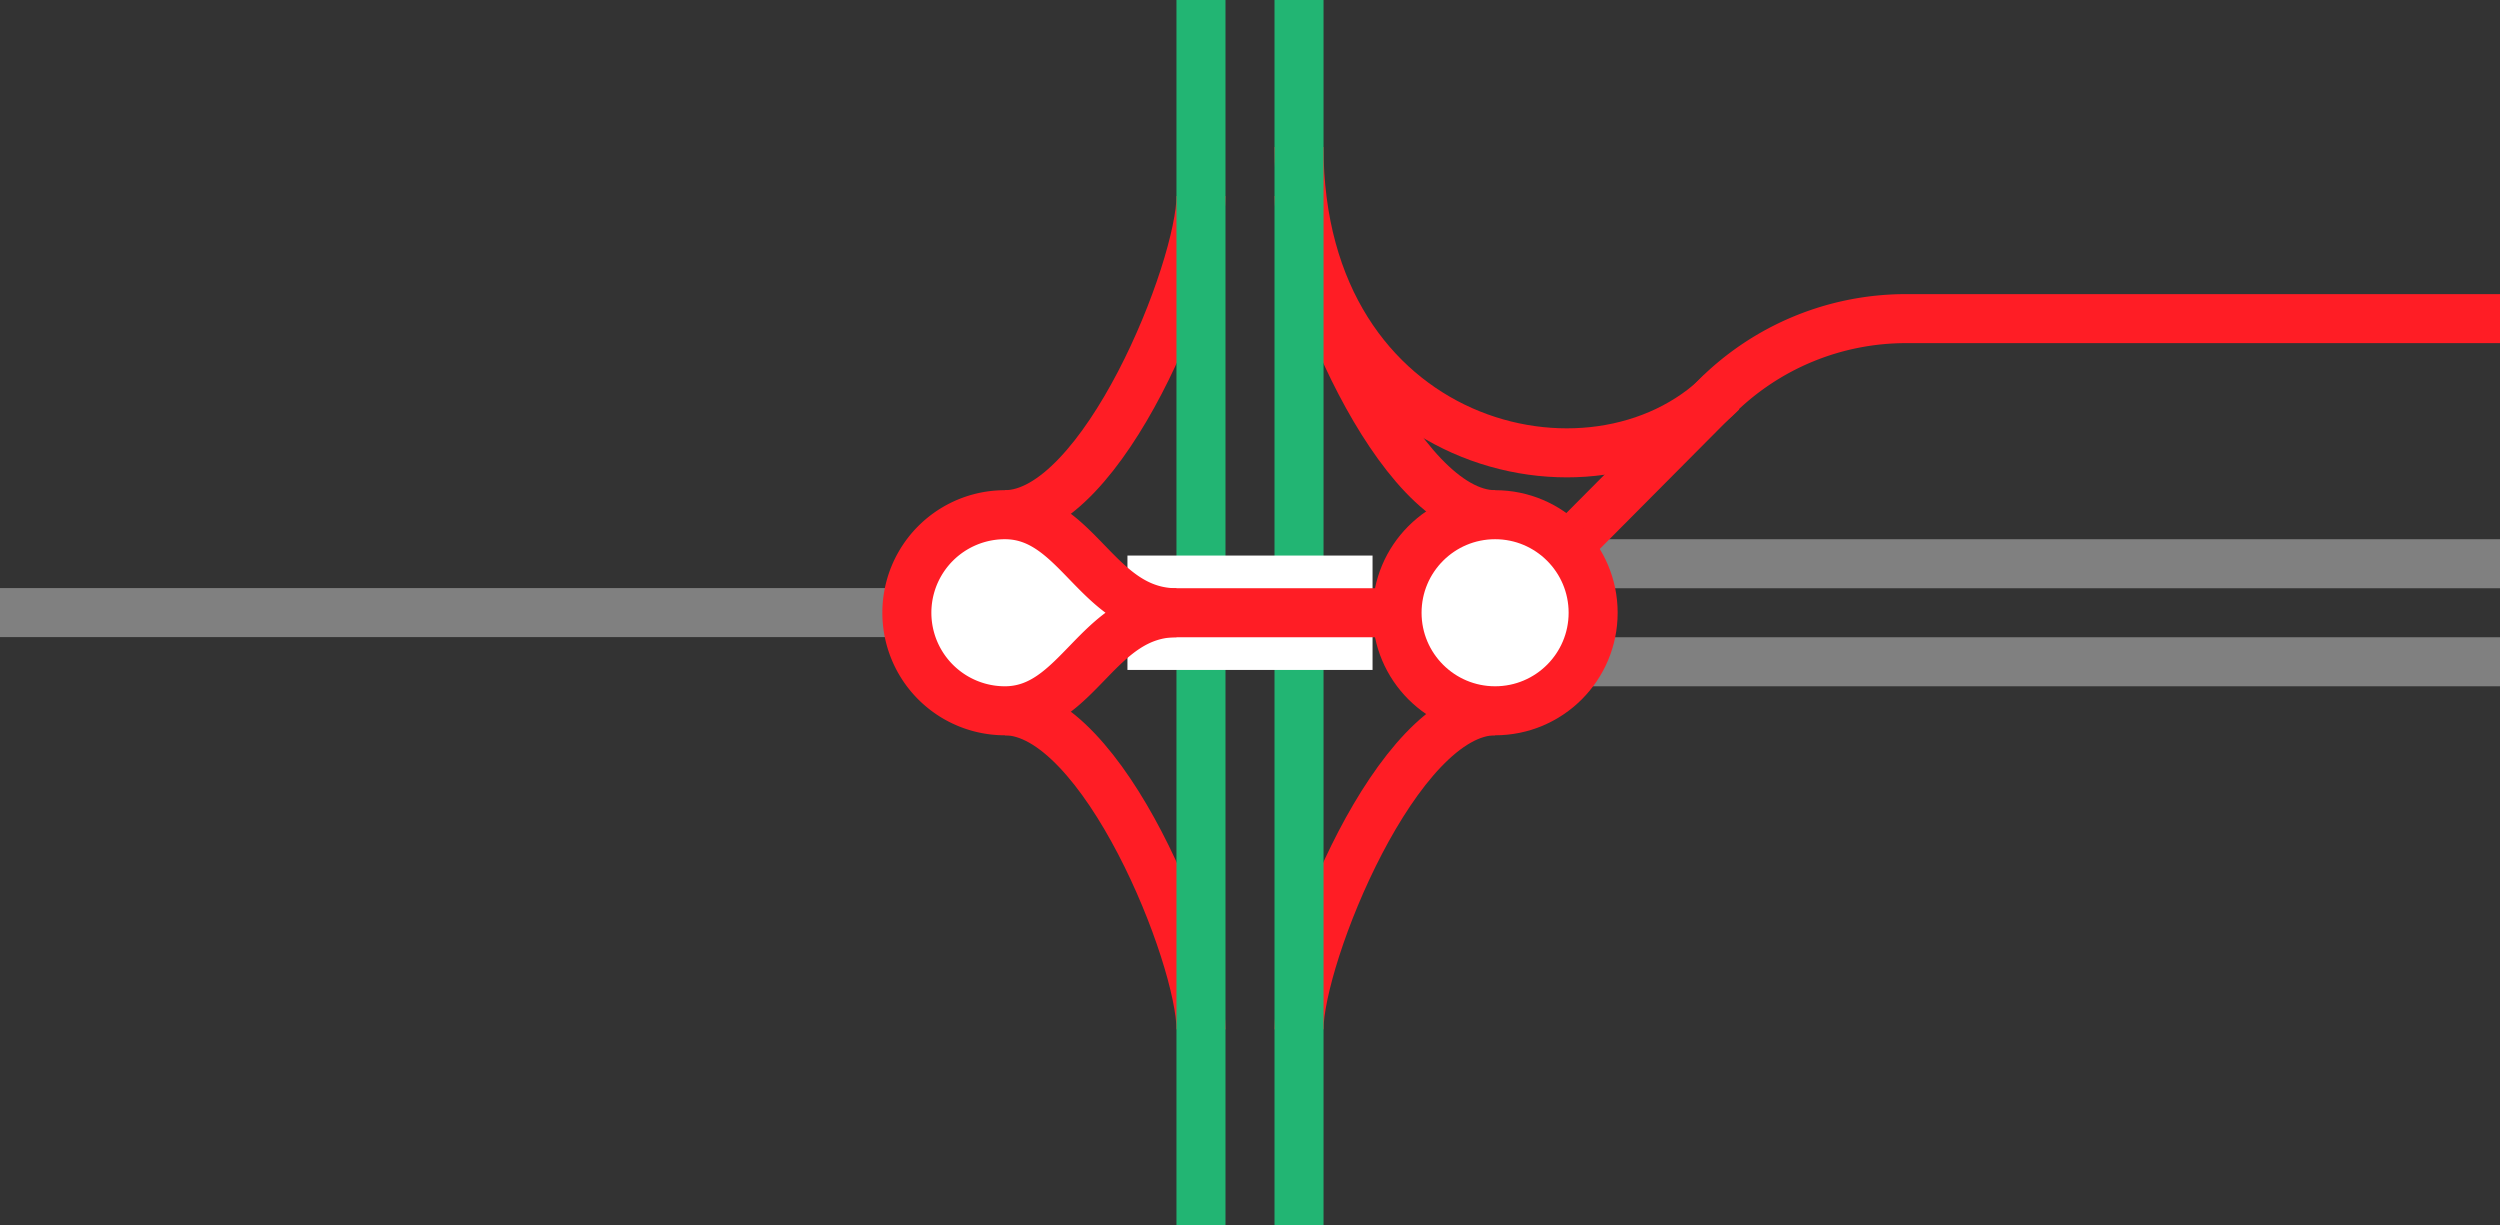 <svg viewBox="0 0 153 75" xmlns="http://www.w3.org/2000/svg"><rect x="0" y="0" width="153" height="75" fill="#333333" stroke="none"/><g fill="none"><path d="m91.5 31.5c-6 0-12-15-12-19.5" stroke="#ff1d25" stroke-miterlimit="10" stroke-width="3"/><path d="m91.5 43.5c-6 0-12 15-12 19.5" stroke="#ff1d25" stroke-miterlimit="10" stroke-width="3"/><path d="m61.5 31.5c6 0 12-15 12-19.5" stroke="#ff1d25" stroke-miterlimit="10" stroke-width="3"/><path d="m61.5 43.5c6 0 12 15 12 19.5" stroke="#ff1d25" stroke-miterlimit="10" stroke-width="3"/><path d="m79.5 9c0 18.38 18 22.88 25.88 15" stroke="#ff1d25" stroke-miterlimit="10" stroke-width="3"/><path d="m79.5 0v75" stroke="#22b573" stroke-miterlimit="10" stroke-width="3"/><path d="m73.5 0v75" stroke="#22b573" stroke-miterlimit="10" stroke-width="3"/><path d="m0 35.97h3v3h-3z"/><path d="m150 35.95h3v3h-3z"/><path d="m88.5 40.5h64.5" stroke="#808080" stroke-miterlimit="10" stroke-width="3"/><path d="m88.5 34.5h64.5" stroke="#808080" stroke-miterlimit="10" stroke-width="3"/><path d="m153 19.5h-36.33a16.45 16.45 0 0 0 -11.67 4.83l-13.13 13.21" stroke="#ff1d25" stroke-miterlimit="10" stroke-width="3"/></g><path d="m69 37.5h15" fill="#fff" stroke="#fff" stroke-miterlimit="10" stroke-width="7"/><path d="m64.88 37.5h23.25" fill="#fff" stroke="#ff1d25" stroke-miterlimit="10" stroke-width="3"/><path d="m0 37.49h64.88" fill="#fff" stroke="#808080" stroke-miterlimit="10" stroke-width="3"/><circle cx="91.5" cy="37.5" fill="#fff" r="6" stroke="#ff1d25" stroke-miterlimit="10" stroke-width="3"/><path d="m72 37.5c-4.88 0-6-6-10.5-6a6 6 0 0 0 0 12c4.5 0 5.62-6 10.5-6" fill="#fff" stroke="#ff1d25" stroke-miterlimit="10" stroke-width="3"/></svg>